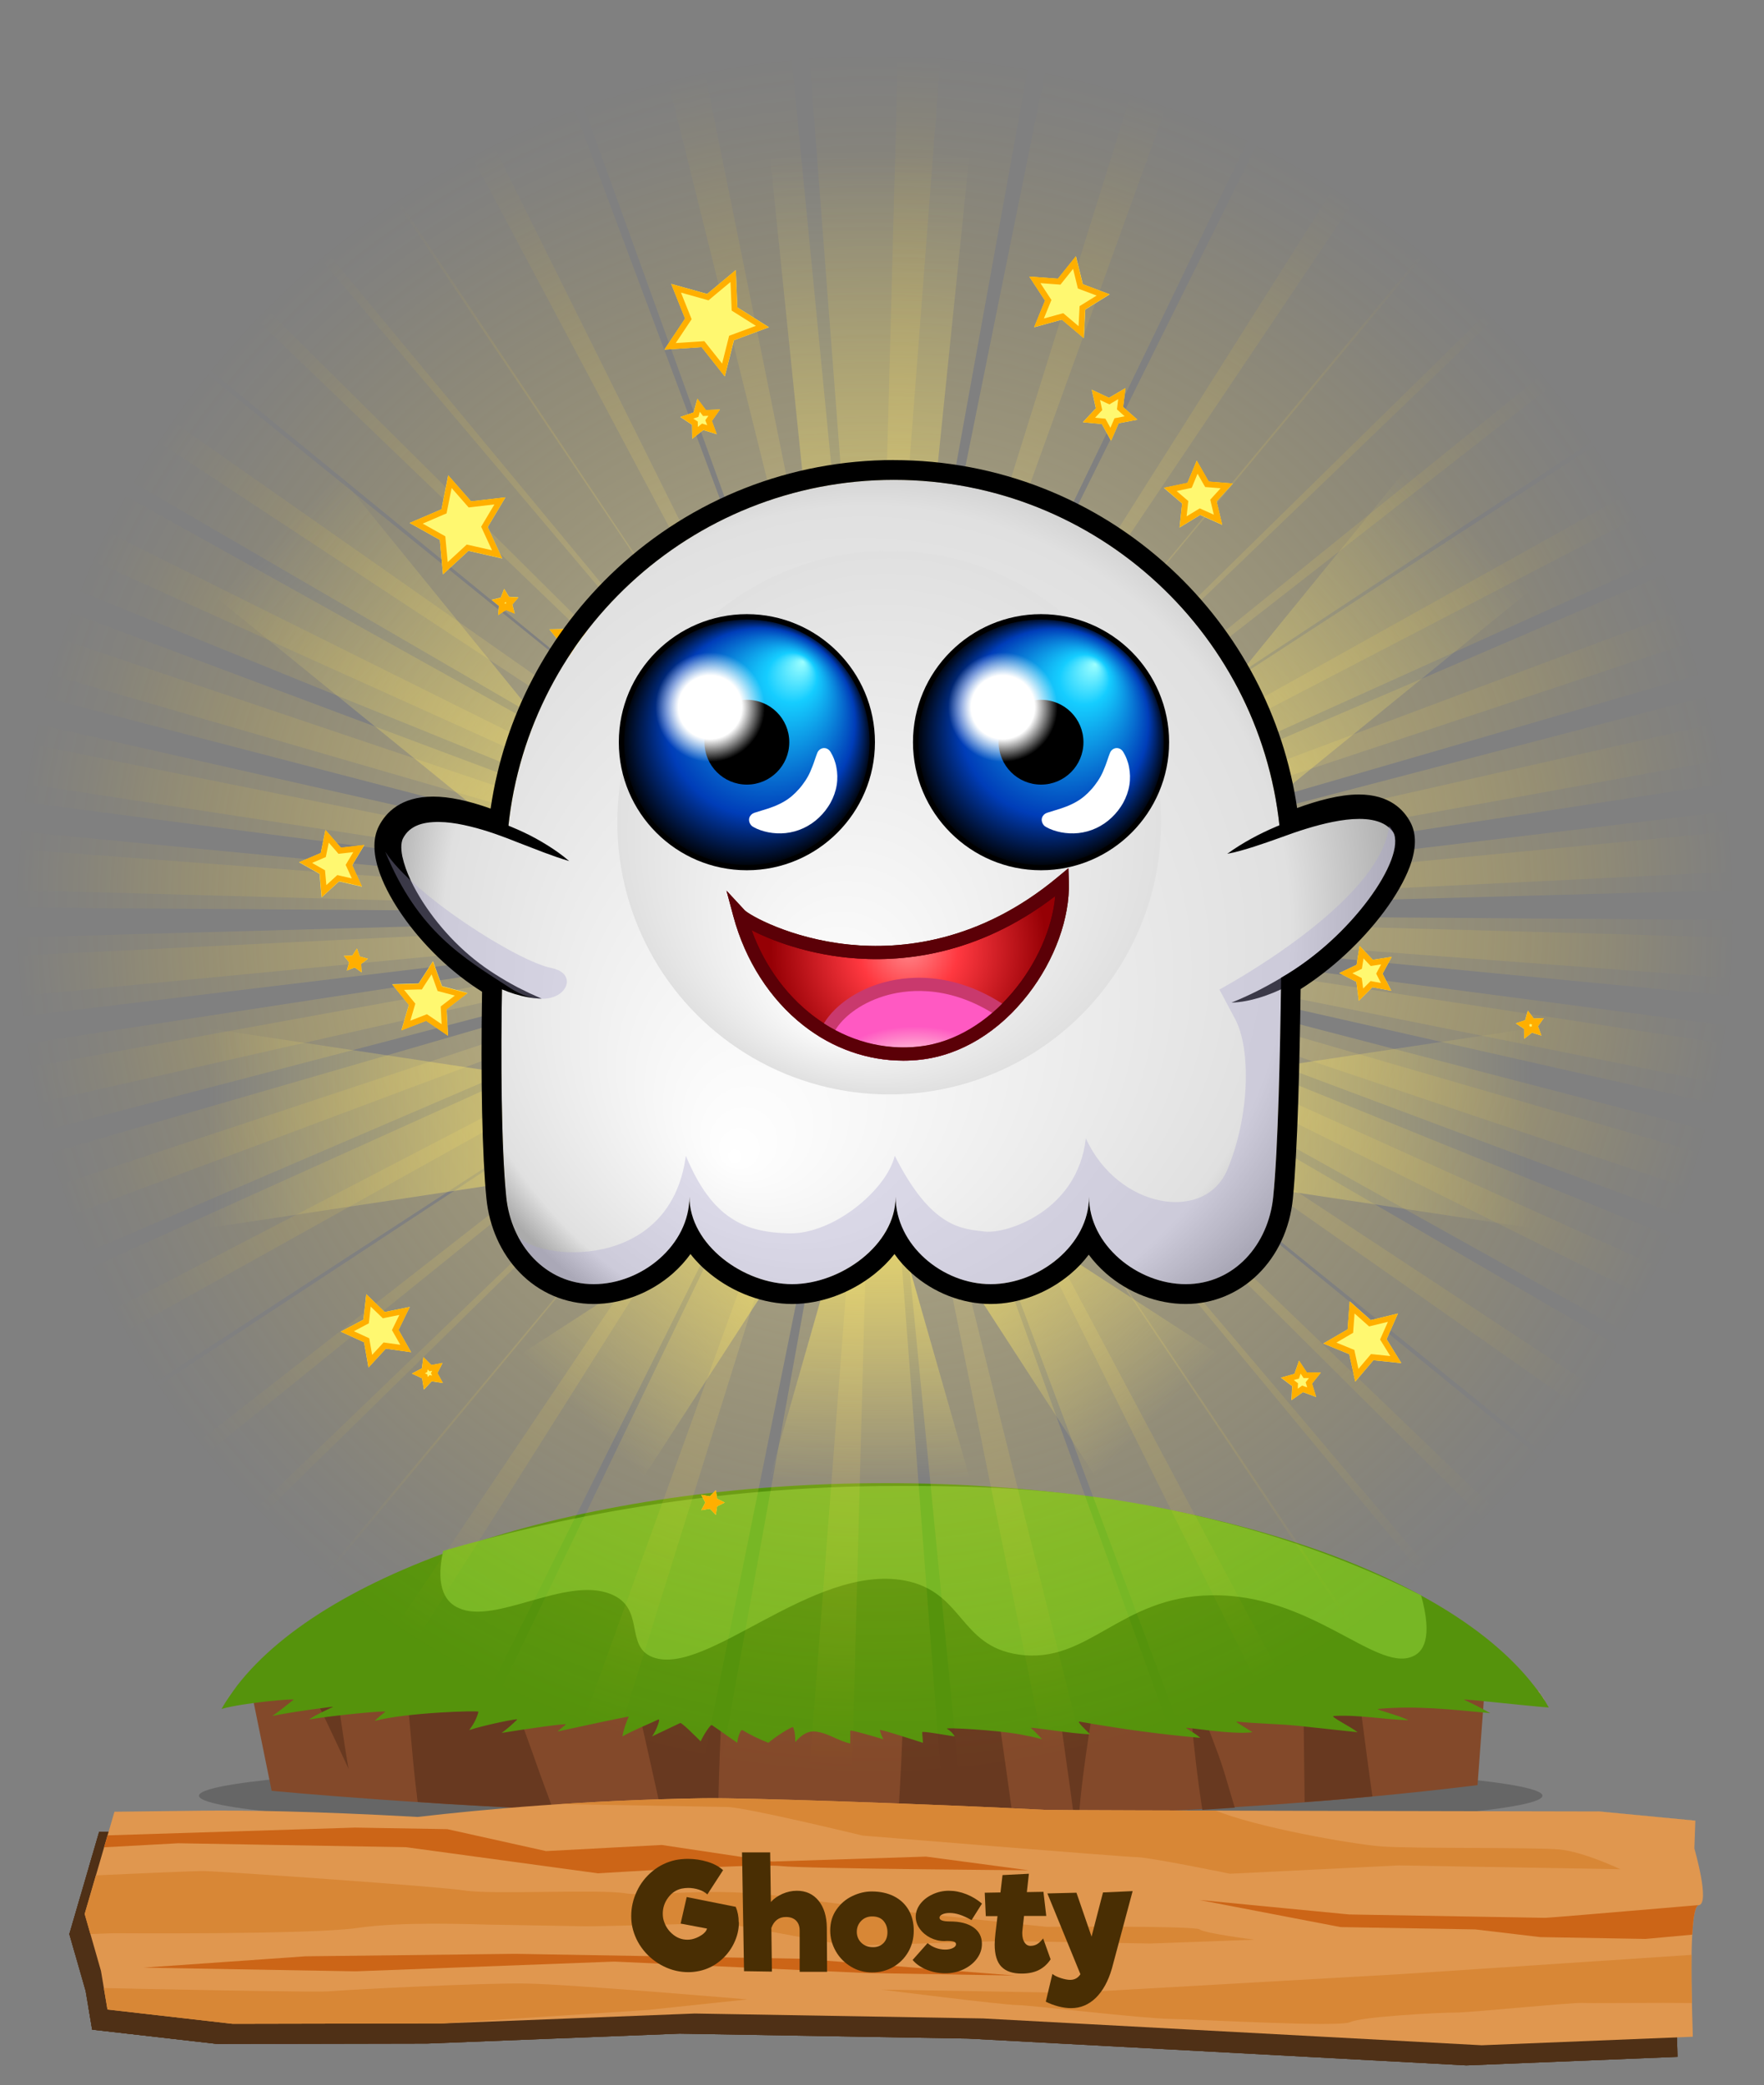 <?xml version="1.0" encoding="UTF-8"?><svg id="pet" xmlns="http://www.w3.org/2000/svg" xmlns:xlink="http://www.w3.org/1999/xlink" viewBox="0 0 250 295.5"><rect x="0" y="0" width="250" height="295.5" fill="#808080" stroke="none"/><defs><style>.cls-1{fill:#e2a059;}.cls-2{opacity:.85;}.cls-3{fill:url(#linear-gradient-2);}.cls-4{fill:url(#radial-gradient-7);}.cls-5{fill:url(#radial-gradient-10);}.cls-6{fill:#fff;}.cls-7{opacity:.5;}.cls-8{fill:url(#radial-gradient-8);}.cls-9{fill:url(#linear-gradient-6);}.cls-10{fill:url(#radial-gradient-5);}.cls-11{clip-path:url(#clippath-2);}.cls-12{fill:url(#radial-gradient-4);}.cls-13{fill:url(#radial-gradient-6);}.cls-14{clip-path:url(#clippath-1);}.cls-15{fill:#55930c;}.cls-16{fill:#c46e27;}.cls-17{fill:#d88736;}.cls-18{fill:#5b0007;}.cls-19{fill:#ffaf00;}.cls-20{fill:url(#linear-gradient-5);}.cls-21{clip-path:url(#clippath);}.cls-22{fill:url(#radial-gradient);}.cls-22,.cls-23,.cls-24,.cls-25{isolation:isolate;}.cls-22,.cls-25{opacity:.6;}.cls-26{fill:#83492a;}.cls-27{fill:#492e03;}.cls-28{fill:none;}.cls-29{fill:url(#radial-gradient-3);}.cls-30{clip-path:url(#clippath-3);}.cls-31{fill:url(#linear-gradient-7);}.cls-32{fill:#472204;}.cls-33{fill:#e7a068;}.cls-23{fill:#aaa5ce;opacity:.35;}.cls-34{fill:#e0974f;}.cls-24{opacity:.2;}.cls-35{fill:url(#linear-gradient-3);}.cls-36{fill:#77b725;}.cls-37{fill:#683920;}.cls-38{fill:url(#linear-gradient);}.cls-39{fill:#c9396d;}.cls-25{fill:url(#radial-gradient-2);}.cls-40{fill:url(#linear-gradient-4);}.cls-41{fill:#cc6517;}.cls-42{fill:url(#radial-gradient-9);}.cls-43{fill:url(#linear-gradient-8);}.cls-44{fill:#fff870;}</style><radialGradient id="radial-gradient" cx="124" cy="33.5" fx="124" fy="33.5" r="121.91" gradientTransform="translate(0 96)" gradientUnits="userSpaceOnUse"><stop offset=".38" stop-color="#ffeb8b"/><stop offset=".54" stop-color="#ffe26a" stop-opacity=".72"/><stop offset=".77" stop-color="#ffd73c" stop-opacity=".34"/><stop offset=".92" stop-color="#ffd020" stop-opacity=".09"/><stop offset="1" stop-color="#ffce15" stop-opacity="0"/></radialGradient><radialGradient id="radial-gradient-2" cx="106.24" cy="40.02" fx="106.24" fy="40.02" r="121.91" gradientTransform="translate(22.43 78.79) rotate(5.89)" gradientUnits="userSpaceOnUse"><stop offset=".38" stop-color="#ffeb8b"/><stop offset=".54" stop-color="#ffe26a" stop-opacity=".72"/><stop offset=".77" stop-color="#ffd73c" stop-opacity=".34"/><stop offset=".92" stop-color="#ffd020" stop-opacity=".09"/><stop offset="1" stop-color="#ffce15" stop-opacity="0"/></radialGradient><clipPath id="clippath"><path class="cls-32" d="M237.74,291.52c.03-.86-.82-18.52,.84-18.66,1.66-.14-.62-8.03-.62-8.03l.14-3.94-13.67-1.31-25.34,2.57c-3.94-.21-51.55-2.71-53.08-2.79-7.16-.38-18.74-.85-28.94-1.2-8.79-.3-16.54-.5-19.55-.45-17.13,.28-31.16,1.57-40.5,2.65-15.01-.83-24.45-.95-30.47-.89,0,0-12.5,.15-12.5,.15l-4.22,14.49c.77,2.69,1.54,5.38,2.31,8.07,.31,1.82,.61,3.65,.92,5.47l17.74,2.03,29.86-.06,35.64-1.4,40.88,.7,70.64,3.8,29.9-1.21Z"/></clipPath><clipPath id="clippath-1"><polygon class="cls-32" points="245.04 296.5 6.18 292.39 9.65 193.08 248.5 197.19 245.04 296.5"/></clipPath><clipPath id="clippath-2"><path class="cls-28" d="M239.91,288.67c.03-.86-.82-18.52,.84-18.66,1.66-.14-.62-8.03-.62-8.03l.14-3.94-13.67-1.31s-76.89-.14-78.42-.22c-7.16-.38-18.74-.85-28.94-1.2-8.79-.3-16.54-.5-19.55-.45-17.13,.28-31.16,1.57-40.5,2.65-15.01-.83-24.45-.95-30.47-.89,0,0-12.5,.15-12.5,.15-1.41,4.83-2.81,9.66-4.22,14.49,.77,2.69,1.54,5.38,2.31,8.07,.31,1.82,.61,3.65,.92,5.47l17.74,2.03,29.86-.06,35.64-1.4,40.88,.7,70.64,3.8,29.9-1.21Z"/></clipPath><clipPath id="clippath-3"><polygon class="cls-28" points="247.21 293.65 8.36 289.54 11.82 190.23 250.68 194.34 247.21 293.65"/></clipPath><linearGradient id="linear-gradient" x1="123.25" y1="1498.11" x2="29.22" y2="1498.11" gradientTransform="translate(0 1658) scale(1 -1)" gradientUnits="userSpaceOnUse"><stop offset="0" stop-color="#ffe966"/><stop offset=".89" stop-color="#ffe966" stop-opacity=".11"/><stop offset="1" stop-color="#ffe966" stop-opacity="0"/></linearGradient><linearGradient id="linear-gradient-2" x1="19521.72" y1="-2281.92" x2="19427.69" y2="-2281.92" gradientTransform="translate(19644.97 2441.81) rotate(-180) scale(1 -1)" xlink:href="#linear-gradient"/><linearGradient id="linear-gradient-3" x1="11426.64" y1="9161.94" x2="11376.96" y2="9161.94" gradientTransform="translate(9285.19 11586.53) rotate(-90) scale(1 -1)" xlink:href="#linear-gradient"/><linearGradient id="linear-gradient-4" x1="8218.33" y1="-9945.75" x2="8079.96" y2="-9945.75" gradientTransform="translate(10069 -8058.44) rotate(90) scale(1 -1)" xlink:href="#linear-gradient"/><linearGradient id="linear-gradient-5" x1="4187.71" y1="7671.1" x2="4129.82" y2="7671.1" gradientTransform="translate(2586.36 8545.26) rotate(-45) scale(1 -1)" xlink:href="#linear-gradient"/><linearGradient id="linear-gradient-6" x1="15457.37" y1="-8454.93" x2="15336.7" y2="-8454.93" gradientTransform="translate(17031.63 -4791.53) rotate(135) scale(1 -1)" xlink:href="#linear-gradient"/><linearGradient id="linear-gradient-7" x1="17668.74" y1="-5809.92" x2="17610.84" y2="-5809.92" gradientTransform="translate(16725.01 8545.26) rotate(-135)" xlink:href="#linear-gradient"/><linearGradient id="linear-gradient-8" x1="1976.34" y1="5026.1" x2="1857.15" y2="5026.1" gradientTransform="translate(2279.73 -4791.53) rotate(45)" xlink:href="#linear-gradient"/><radialGradient id="radial-gradient-3" cx="126.81" cy="1533" fx="103.85" fy="1493.6" r="72.27" gradientTransform="translate(0 1658) scale(1 -1)" gradientUnits="userSpaceOnUse"><stop offset="0" stop-color="#fff"/><stop offset=".83" stop-color="#e0e0e0"/><stop offset="1" stop-color="#ababab"/></radialGradient><radialGradient id="radial-gradient-4" cx="126.02" cy="1541.42" fx="117.12" fy="1512.53" r="38.53" gradientTransform="translate(0 1658) scale(1 -1)" gradientUnits="userSpaceOnUse"><stop offset="0" stop-color="#fff"/><stop offset="1" stop-color="#e0e0e0"/></radialGradient><radialGradient id="radial-gradient-5" cx="147.54" cy="1552.81" fx="155.22" fy="1563.89" r="17.77" gradientTransform="translate(0 1658) scale(1 -1)" gradientUnits="userSpaceOnUse"><stop offset="0" stop-color="#9dffff"/><stop offset=".2" stop-color="#15cdff"/><stop offset=".75" stop-color="#003db8"/><stop offset="1" stop-color="#000103"/></radialGradient><radialGradient id="radial-gradient-6" cx="105.85" fx="113.81" fy="1564.23" r="17.77" xlink:href="#radial-gradient-5"/><radialGradient id="radial-gradient-7" cx="128.77" cy="1523.58" fx="128.77" fy="1523.58" r="19.56" gradientTransform="translate(0 1658) scale(1 -1)" gradientUnits="userSpaceOnUse"><stop offset=".01" stop-color="#ff8589"/><stop offset=".36" stop-color="#ff3840"/><stop offset="1" stop-color="#960005"/></radialGradient><radialGradient id="radial-gradient-8" cx="129.66" cy="3182.13" fx="129.66" fy="3182.13" r="11.75" gradientTransform="translate(0 1774.34) scale(1 -.51)" gradientUnits="userSpaceOnUse"><stop offset="0" stop-color="#ffdee8"/><stop offset=".08" stop-color="#ffd4e1"/><stop offset=".23" stop-color="#ffc4d7"/><stop offset=".36" stop-color="#ffbfd4"/><stop offset="1" stop-color="#ff59c2"/></radialGradient><radialGradient id="radial-gradient-9" cx="100.64" cy="1557.78" fx="100.64" fy="1557.78" r="7.76" gradientTransform="translate(0 1658) scale(1 -1)" gradientUnits="userSpaceOnUse"><stop offset=".58" stop-color="#fff"/><stop offset="1" stop-color="#fff" stop-opacity="0"/></radialGradient><radialGradient id="radial-gradient-10" cx="142.13" fx="142.13" r="7.76" xlink:href="#radial-gradient-9"/></defs><g><ellipse class="cls-24" cx="123.4" cy="254.5" rx="95.2" ry="5.1"/><g><path class="cls-26" d="M35.1,237.1l3.4,16.7s91.3,9,170.9-.8l1.5-20.2-175.8,4.3h0Z"/><path class="cls-37" d="M47.3,236.8l-4.5,.1c2.3,4.6,4.5,9.2,6.6,13.8-.8-4.6-1.4-9.2-2.1-13.9h0Z"/><path class="cls-37" d="M75.5,248.5c-1.5-4.1-2.9-8.2-4.4-12.2l-13.8,.3c.7,5.7,1,11.5,1.7,17.2,.1,.5,.1,1.1,.2,1.6,5.5,.4,12,.7,19.2,1.1-1-2.7-2-5.4-2.9-8h0Z"/><path class="cls-37" d="M102.4,235.5l-13.5,.3c1.8,7.1,3.3,14.2,4.9,21.3,2.6,.1,5.2,.1,8,.2,0-7.3,.6-14.5,.6-21.8h0Z"/><path class="cls-37" d="M140.4,234.5l-12.3,.3c0,2.4,0,4.8-.1,7.2-.1,5.2-.4,10.4-.7,15.5,5.3,0,10.7-.1,16.2-.2-1-7.5-2.2-15.1-3.1-22.8h0Z"/><path class="cls-37" d="M156.1,234.4l-7,.2c.9,7.6,2.1,15.2,3.1,22.9h.7c.6-7.8,2.1-15.5,3.2-23.1h0Z"/><path class="cls-37" d="M172.3,247.7c-1.3-3.6-2.9-7.1-4.1-10.7,.2,2,.4,4.1,.6,6.1,.4,4.5,.9,8.9,1.6,13.4,1.5-.1,3.1-.2,4.6-.3-.9-2.9-1.6-5.7-2.7-8.5h0Z"/><path class="cls-37" d="M184.9,255.4c3.2-.2,6.4-.5,9.6-.8-1-7.1-1.9-14.2-2.7-21.3l-7.1,.2c0,7.3,.1,14.6,.2,21.9Z"/></g><path class="cls-15" d="M195.3,242.2c5.4-.5,10.6,.1,15.9,.6-1.2-.7-2.4-1.3-3.7-1.9-.4-.2,8.1,.8,12,1.1-.6-1.1-1.3-2.1-2.1-3.1-12.9-16.7-49.2-28.7-91.9-28.7s-79,12-91.9,28.7c-.8,1.1-1.6,2.2-2.2,3.3,3.2-.9,10.5-1.5,10.2-1.3-1,.8-2,1.6-3,2.3,2.8-.6,9-1.4,8.6-1.3-1.2,.6-2.4,1.1-3.4,1.8,3.5-.6,11-1.3,10.8-1.1-.5,.4-1,.8-1.5,1.3,4.5-1.2,14.8-1.5,14.7-1.3-.2,.9-.7,1.8-1.3,2.6,2.1-.7,7-1.7,6.8-1.5-.7,.7-1.4,1.3-2.2,1.9,3-.5,9.3-1.4,9.1-1.2-.4,.3-.8,.7-1.2,1,3.2-.7,10.2-2.2,10.1-2.1-.4,.9-.7,1.8-.9,2.8,1.6-.9,3.4-1.6,5.1-2.4,.4-.2-.4,1.8-.9,2.4,1.3-.6,2.7-1.3,4-1.9,.2-.1,2.1,1.8,2.9,2.6,.3-.7,1.4-2.5,1.6-2.3,1.2,.8,2.4,1.7,3.6,2.5,0-.5,.4-1.9,.7-1.8,1.2,.7,2.4,1.3,3.7,1.8,.9-.8,3.4-2.4,3.5-2.2,.3,.7,.3,1.4,.3,2.1,.7-.8,1.6-1.6,2.8-1.5,1.9,.2,3.2,1.3,5,1.7v-1.8c0-.2,3.3,.8,4.7,1.2-.2-.4-.4-.8-.5-1.3-.1-.2,4.2,1.2,6.1,1.8,0-.5-.1-1-.1-1.5,0-.2,3.2,.4,4.6,.6-.2-.4-.6-.8-1.1-1.1-.2-.2,7.1,.2,10.3,.8,1.1,.2,2.1,.4,3.2,.7-.5-.5-1-1.1-1.6-1.6-.2-.2,5.6,.8,8.4,.9-.5-.5-2-1.9-1.5-1.8,5.6,1,11.4,1.8,17.1,2.3-.5-.5-1.3-.9-2-1.4-.3-.2,6.5,1,9.4,.6-.7-.5-2.7-1.6-2.2-1.5,2.9,.3,5.8,.3,8.7,.6,2.8,.3,5.6,.6,8.4,.9-1-.8-3.9-2.2-3.4-2.3,3.6-.2,7,.5,10.6,.6-1.3-.7-4.7-1.5-4.3-1.6h0Z"/><g><path class="cls-33" d="M218.6,240.4c.1,.2,.3,.5,.4,.7-.1-.2-.3-.4-.4-.7Z"/><path class="cls-33" d="M32.1,240.9c.2-.3,.5-.7,.7-1-.3,.4-.5,.7-.7,1Z"/><path class="cls-33" d="M32.8,239.9c.2-.4,.5-.7,.8-1-.3,.3-.6,.6-.8,1Z"/><path class="cls-33" d="M218,239.6c.1,.2,.2,.3,.4,.5-.1-.1-.2-.3-.4-.5Z"/><path class="cls-33" d="M218.4,240.2c.1,.1,.1,.2,.2,.3-.1-.1-.1-.3-.2-.3Z"/><path class="cls-33" d="M217.4,238.8c.2,.3,.4,.6,.6,.8-.2-.2-.4-.5-.6-.8Z"/><path class="cls-33" d="M219,241.1s.1,.1,0,0c.1,.1,0,0,0,0Z"/></g><path class="cls-36" d="M128.2,224c8.4,1.6,7.7,9.3,16.2,10.5,9.8,1.4,14.3-8.2,27.2-8.4,14.1-.3,23.3,10.8,28.5,8.7,1.6-.6,3-2.6,1.3-8.7-7-3.5-18-8.2-32.7-11.5-17.6-4-32-4-41.5-4-26.7,0-48.9,4.7-64.4,9.2-1.2,5.5,.6,7.4,2.2,8.1,5.2,2.4,15.1-4.5,21.5-2,5.1,2,1.9,7.5,6.1,9,7.6,2.7,22.6-13.3,35.6-10.9h0Z"/></g><g id="rays" class="cls-7"><path class="cls-22" d="M-74.9,290.2L124,129.5-120,290.2h45.1Zm65.8,0L124,129.5-43.2,290.2H-9.1Zm53.3,0L124,129.5,16,290.2h28.2Zm47.3,0l32.5-160.7-58,160.7h25.5Zm-228.7-101.6L124,129.5l-261.2,40v19.1h0Zm273.5,101.6l-12.3-160.7-12.3,160.7h24.6Zm-273.5-15.1L124,129.5-137.2,247.4v27.7h0Zm0-120.5l261.2-25.1-261.2,7.2v17.9h0Zm0,72.8L124,129.5-137.2,205.3v22.1h0Zm522.4,19.9L124,129.5l261.2,145.6v-27.8h0Zm0-42L124,129.5l261.2,97.9v-22.1h0Zm0-68.6l-261.2-7.2,261.2,25.1v-17.9h0Zm-17.2,153.5L124,129.5l198.9,160.7h45.1Zm-136,0L124,129.5l79.8,160.7h28.2Zm-50,0l-58-160.7,32.5,160.7h25.5Zm109.2,0L124,129.5l133.1,160.7h34.1Zm94-120.7L124,129.5l261.2,59.1v-19.1h0ZM156.5-31.2l-32.5,160.7L182-31.2h-25.5Zm100.6,0L124,129.5,291.2-31.2h-34.1Zm-53.3,0L124,129.5,232-31.2h-28.2Zm181.4,15.1L124,129.5,385.2,11.6V-16.1h0Zm-62.3-15.1L124,129.5,368-31.2h-45.1Zm62.3,135.6l-261.2,25.1,261.2-7.2v-17.9Zm0-72.8L124,129.5,385.2,53.7V31.6h0Zm0,38.8L124,129.5l261.2-40v-19.1h0ZM-137.2,122.3l261.2,7.2-261.2-25.1v17.9Zm0-68.6L124,129.5-137.2,31.7v22h0ZM-120-31.2L124,129.5-74.9-31.2h-45.1Zm-17.2,42.8L124,129.5-137.2-16.1V11.6h0Zm0,77.9L124,129.5-137.2,70.4v19.1h0ZM-43.2-31.2L124,129.5-9.1-31.2H-43.2Zm109.2,0l58,160.7L91.5-31.2h-25.5Zm45.7,0l12.3,160.7,12.3-160.7h-24.6Zm-95.7,0L124,129.5,44.2-31.2H16Z"/><path class="cls-25" d="M-90.3,269L124,129.5-135.2,264.3l44.9,4.7h0Zm65.4,6.7L124,129.5-58.8,272.2l33.9,3.5h0Zm53.1,5.5L124,129.5,0,278.3l28.2,2.9h0Zm46.9,4.9l48.9-156.6L49.8,283.4l25.3,2.7h0Zm-217-124.6L124,129.5l-263.9,12.9-2,19.1h0ZM119.7,290.7l4.3-161.1-28.7,158.5,24.4,2.6h0Zm-270.5-43.1L124,129.5-147.9,219.9l-2.9,27.7h0Zm12.4-120l262.4,1.9-260.6-19.6-1.8,17.7h0Zm-7.5,72.4L124,129.5l-267.6,48.6-2.3,21.9h0Zm517.6,73.5L124,129.5l244.9,171.7,2.8-27.7h0Zm4.3-41.8L124,129.5l249.8,124.2,2.2-22h0Zm7.1-68.2L124,129.5l257.2,51.7,1.9-17.7h0Zm-32.9,150.9L124,129.5l181.3,180.3,44.9,4.6h0Zm-135.2-13.9L124,129.5l62.9,168.1,28.1,2.9h0Zm-49.8-5.2l-41.2-165.8,15.9,163.2,25.3,2.6h0Zm108.6,11.3L124,129.5l115.9,173.6,33.9,3.5h0Zm105.9-110.5L124,129.5l253.8,85.6,1.9-19h0ZM172.9-27l-48.9,156.5L198.2-24.4s-25.3-2.7-25.3-2.6Zm100,10.3L124,129.5,306.8-13.2l-33.9-3.5Zm-53-5.5L124,129.5,248-19.3l-28.1-2.9ZM398.8,11.4L124,129.5,395.9,39.1l2.9-27.7h0Zm-60.4-21.4L124,129.5,383.2-5.3l-44.8-4.7h0Zm48,141.4l-262.4-1.9,260.6,19.6,1.8-17.7Zm7.5-72.4L124,129.5l267.6-48.6,2.3-21.9h0Zm-4,38.6l-265.9,31.9,263.9-12.9,2-19h0Zm-525-2.1L124,129.5-133.2,77.8l-1.9,17.7h0Zm7.1-68.2L124,129.5-125.8,5.3l-2.2,22h0Zm25.8-82.7L124,129.5-57.4-50.8l-44.8-4.6h0ZM-123.7-14.5L124,129.5-120.9-42.2l-2.8,27.7h0Zm-8,77.4L124,129.5-129.8,43.9l-1.9,19ZM-25.8-47.5L124,129.5,8.1-44.1l-33.9-3.4h0Zm108.6,11.2l41.2,165.8-15.9-163.2-25.3-2.6h0Zm45.5,4.7l-4.3,161.1L152.7-29.1l-24.4-2.5h0Zm-95.3-9.9L124,129.5,61.2-38.6l-28.2-2.9Z"/></g><g id="Layer_84"><g class="cls-2"><path class="cls-32" d="M237.74,291.52c.03-.86-.82-18.52,.84-18.66,1.66-.14-.62-8.03-.62-8.03l.14-3.94-13.67-1.31-25.34,2.57c-3.94-.21-51.55-2.71-53.08-2.79-7.16-.38-18.74-.85-28.94-1.2-8.79-.3-16.54-.5-19.55-.45-17.13,.28-31.16,1.57-40.5,2.65-15.01-.83-24.45-.95-30.47-.89,0,0-12.5,.15-12.5,.15l-4.22,14.49c.77,2.69,1.54,5.38,2.31,8.07,.31,1.82,.61,3.65,.92,5.47l17.74,2.03,29.86-.06,35.64-1.4,40.88,.7,70.64,3.8,29.9-1.21Z"/><g class="cls-21"><g><polygon class="cls-32" points="245.04 296.5 6.18 292.39 9.65 193.08 248.5 197.19 245.04 296.5"/><g class="cls-14"><g><polygon class="cls-32" points="245.04 296.5 6.18 292.39 9.65 193.08 248.5 197.19 245.04 296.5"/><path class="cls-32" d="M-.57,203.8c4.92,.08,24.69-1.97,36.72,.63s20.32,3.8,37.02,2.76c16.7-1.04,26.62-3,33.8-2.61,7.18,.39,20.81,.58,33.31,.55,12.5-.03,16.95,2.66,25.36,.44,8.41-2.22,14.11-2.66,23.18-2.24,9.08,.42,23.1,0,27.26,.41,4.15,.4,17.81-.16,22.01-1.15,4.2-.99,14.02-.82,20.47-.71,6.45,.11-3.12,2.87-3.12,2.87,0,0-14.8,.86-15.95,1.34s-8.39,1.69-9.91,1.67-19.34,.73-22.37,.68-3.69-2.72-23.87,.12c-20.17,2.84-19.44,3.65-33.06,3.15-13.62-.5-15.79-3.46-26.76-3.65s-14.39,.02-24.26,.65c-9.87,.63-14.1,2.41-29.66,3.21-15.56,.8-23.43-1.47-30.66-.53-7.23,.94-19.28-1.05-24.62-.12-5.34,.93-16.66-.24-16.66-.24l1.77-7.23Z"/><path class="cls-32" d="M3.47,217.95c14.82-1.07,16.8-3.43,30.42-3.2,13.63,.23,22.69,.92,29.15,.5,6.45-.42,13.3-1.1,23.14-.93s20.79,1.15,14.3,2.77c-6.5,1.62-40.31,4.49-46.01,5.19-5.71,.7-53.87,2.53-53.87,2.53l-9.84-.17,12.72-6.69Z"/><path class="cls-32" d="M99.17,221.72c-18.61,1.54-26.23,2.74-32.72,4.22-6.49,1.48,16.15,4,16.15,4,0,0,19.02-2.33,23.94-2.25s16.68-.51,19.72-.72c3.04-.21,11.08-2.73,19.41-2.59,8.33,.14,19.74-1.25,24.29-1.44,4.55-.19,8.05-2.78,21.69-2.82,13.64-.03,25.79-.89,32.6-.77s13.99,.77,23.47,.4c9.48-.37,12.6-3.79,12.6-3.79l-20.45,1-19.68-.34s-11.73-.2-13.63-.23l-18.55-.32s-12.96,2.43-17.15,3.16c-4.19,.73-11.76,.59-18.2,.48-6.44-.11-11.69-1.53-18.54-.58-6.85,.95-13.3,1.37-14.08,1.75s-20.86,.84-20.86,.84Z"/><path class="cls-32" d="M-3,229.79c6.02,1.17,23,3.05,35.87,3.27s13.83-5.61,23.94-2.25c10.11,3.36,12.29,6.06,21.37,6.21,9.08,.16,13.66-.83,20.88-1.24,7.21-.41,18.21-.9,26.18-1.35,7.97-.45,18.06,3.44,22.21,3.78,4.15,.34,17.04,.03,22.71,.39s14.16-4.09,19.42-3.03c5.27,1.06,21.51,2.4,23.4,2.43s7.91,1.35,15.09,1.66c7.19,.31,31.47-.86,34.87-.81s-.38,10.89-.38,10.89l-32.08-3.21s-20.45-.09-24.98-.43c-4.53-.34-13.18-2.09-16.2-2.4-3.02-.32-7.54-.93-15.11-1.06s-18.18-.05-20.83-.09-11.22-4.07-18.07-3.18c-6.85,.89-24.55-.21-33.7,.69-9.15,.91-20.11,.19-28.84,.83-8.73,.65-23.34-3.21-26.77-3.06-3.43,.15-18.33,3.88-25.95,5.08-7.62,1.2-35.96-.62-35.96-.62l12.94-12.53Z"/><path class="cls-32" d="M-3.78,252.1s30.84-4.52,33.49-4.47,20.89-1.77,28.39,.49c7.5,2.25,22.6,3.69,29.45,2.56s26.26-3.73,34.58-3.32c8.32,.41,13.85,4.75,23.69,5.05s35.88,2.88,35.88,2.88l-15.57,1.06-21.2-.36-9.84-.17,6.71,3.04s9.46,.16,13.25,.23c3.79,.07,8.79-2.24,14.76,.25s19.53,4.85,23.68,5.19c4.15,.34,21.96,.11,25.36,.44,3.4,.32,8.61,2.8,8.61,2.8l-31.42-.54-23.9,1.18s-11.28-2.32-13.17-2.35-38.91-3.06-38.91-3.06c0,0-16.47-4-19.15-4.05s-20.47-.35-30.69-.53c-10.22-.18-23.09-.4-23.09-.4,0,0-16.18-2.95-17.73-2.17-1.54,.78-16.43,4.24-22.14,4.94-5.71,.7-15.17,.54-15.17,.54l4.11-9.23Z"/><path class="cls-32" d="M237.73,191.16l-74.04,4.57s-15.19,1.86-19,2.33c-3.8,.47-49.73,3.13-52.01,3.36-2.28,.23,32.93,.57,32.93,.57l28.81-.57,15.61-2.39,34.07,.59,16.99,1.62,22.17-5.73,5.4-2.83-10.93-1.52Z"/><path class="cls-32" d="M2.61,188.44s46.03,5.16,47.52,5.92c1.49,.76,27.79,6.91,27.79,6.91l-27.89-4.05-23.83-.94-20.44-.35-16.6-1.95,13.45-5.54Z"/><path class="cls-32" d="M-8.17,269.56s32.25-1.57,34.9-1.53,33.23,2.17,37.01,2.76c3.78,.6,18.96-.21,22.72,.39,3.77,.6,11.78-1.08,23.09,.55,11.31,1.64,36.59,4.2,36.59,4.2,0,0,21.11-.17,21.71,.37s7.77,1.46,7.77,1.46l-14.81,.54-20.8-.36-21.99,.68-17.66-3.23s-17.47,.5-19.74,.46l-13.63-.23c-2.27-.04-12.1-.47-18.58,.48-6.47,.95-34.49,.74-34.49,.74l-25.03,.9,2.94-8.19Z"/><path class="cls-32" d="M-7.17,284.19c1.51,.03,48.85,1.11,51.5,.89,2.64-.22,21.62-1.22,28.05-1.11,6.44,.11,31.36,2.25,31.36,2.25l-14.17,1.5-38.62,2.52-30.38,2.4-19.85,4.18-14.93-6.1,7.05-6.52Z"/><path class="cls-32" d="M196.28,282.64l-46.68,2.65-26.88-.46s16.97,2.15,19.24,2.19,17.36,1.89,21.9,1.97,23.82,1.21,25.36,.44c1.54-.77,12.93-1.37,14.82-1.34s16.72-1.48,18.23-1.37c1.51,.11,20.84-.26,23.09,.4,2.25,.66,12.41,1.63,12.41,1.63l-1.88-10.66-18.23,1.81-41.38,2.74Z"/><path class="cls-32" d="M250.61,256.21c-1.14-.02-35.19-.87-36.34-.62-1.14,.25-25.86,3-25.86,3l31.04,.53,23.78,2.28,10.11,3.36-2.73-8.55Z"/><polygon class="cls-32" points="254.67 226.78 227.33 228.7 198.94 228.22 162.45 231.31 189.35 231.77 208.45 232.1 230.53 234.61 244.5 235.91 250.23 234.41 254.67 226.78"/><path class="cls-32" d="M255.2,211.38l-46-.79s-27.89,1.91-29.03,1.89-22.79,1.71-22.79,1.71l14.38,.25,15.52,.27,21.83-1.87,10.04,.17,35.96,.62,.08-2.25Z"/><path class="cls-32" d="M24.94,199.49s11.87-.23,15.13,.26,16.9,2.16,19.56,2.2,15.69,1.7,21.82,1.81c6.13,.11-8.41,.57-8.41,.57l-16.33-1-19.17-1.72-22.69-.39,10.08-1.74Z"/><path class="cls-32" d="M137.2,230.06c-4.28-.41-20.92,1.6-23.38,1.7-2.46,.1-24.79,1.3-26.02,1.27s18.6,.32,18.6,.32l11.65,.2,19.89-1.59,13.72-.42,5.23-3.35-19.7,1.86Z"/><path class="cls-32" d="M-.55,229.55c.89-.36,3.72-2.71,12.1-2.57s16.84-.34,16.84-.34l-6.35,1.59-13.53,1.47-9.06-.16Z"/><path class="cls-32" d="M12.7,262.98l-2.72,1.82,13.11-.71,32.3,.56,27.19,3.7s22.43-1.41,25.89-1.03c3.46,.38,35.16,.6,35.16,.6l-14.58-1.94-21.78,.7-15.67-2.35-16.39,.87-14-3.11-13.08-.22-35.42,1.11Z"/><polygon class="cls-32" points="41.14 280.11 18.18 281.72 48.23 282.24 84.89 280.86 120.51 282.48 141.68 282.84 111.49 280.46 70.81 279.76 41.14 280.11"/><polygon class="cls-32" points="75.78 295.77 101.7 291.51 122.52 290.69 154.71 290.67 138.9 292.15 116.53 294.29 96.34 298.46 85.43 299.24 75.78 295.77"/><path class="cls-32" d="M250.05,271.87s-32.62,2.8-33.23,2.79-27.8-.48-27.8-.48l-21.2-2.05,19.98,3.84,19.1,.33,9.21,1.09,14.92,.26,14.71-1.35,4.31-4.44Z"/><path class="cls-32" d="M220.13,250.33l-31.37-1.83-18.42-1.61-21.05-.36c-1.64-.03-20.49,1.05-18.24,.96,2.25-.09,25.16,.45,25.16,.45l14.66,1.54,22.84,1.97,26.42-1.12Z"/><path class="cls-32" d="M88.42,244.12l-20.24-.35-20.71-.36,17.16,1.66s16.98,.72,23.79-.96Z"/><polygon class="cls-32" points="125.91 193.62 104.77 197.56 115.29 197.16 139.26 193.85 125.91 193.62"/><polygon class="cls-32" points="129.78 213.72 113.93 216.37 125.13 215.84 151.57 216.3 129.78 213.72"/><path class="cls-32" d="M222.2,223.82s-21.41,.49-22.02,.48-15.59,1.27-15.59,1.27l24.08,.41,31.4-1.86-17.87-.31Z"/></g></g></g></g></g><g class="cls-11"><g class="cls-30"><g><polygon class="cls-34" points="247.21 293.65 8.36 289.54 11.82 190.23 250.68 194.34 247.21 293.65"/><path class="cls-1" d="M1.6,200.95c4.92,.08,24.69-1.97,36.72,.63s20.32,3.8,37.02,2.76c16.7-1.04,26.62-3,33.8-2.61,7.18,.39,20.81,.58,33.31,.55,12.5-.03,16.95,2.66,25.36,.44,8.41-2.22,14.11-2.66,23.18-2.24,9.08,.42,23.1,0,27.26,.41,4.15,.4,17.81-.16,22.01-1.15,4.2-.99,14.02-.82,20.47-.71,6.45,.11-3.12,2.87-3.12,2.87,0,0-14.8,.86-15.95,1.34s-8.39,1.69-9.91,1.67-19.34,.73-22.37,.68-3.69-2.72-23.87,.12c-20.17,2.84-19.44,3.65-33.06,3.15-13.62-.5-15.79-3.46-26.76-3.65-10.98-.19-14.39,.02-24.26,.65-9.87,.63-14.1,2.41-29.66,3.21-15.56,.8-23.43-1.47-30.66-.53-7.23,.94-19.28-1.05-24.62-.12-5.34,.93-16.66-.24-16.66-.24l1.77-7.23Z"/><path class="cls-1" d="M5.64,215.1c14.82-1.07,16.8-3.43,30.42-3.2,13.63,.23,22.69,.92,29.15,.5,6.45-.42,13.3-1.1,23.14-.93,9.84,.17,20.79,1.15,14.3,2.77-6.5,1.62-40.31,4.49-46.01,5.19s-53.87,2.53-53.87,2.53l-9.84-.17,12.72-6.69Z"/><path class="cls-1" d="M101.35,218.87c-18.61,1.54-26.23,2.74-32.72,4.22-6.49,1.48,16.15,4,16.15,4,0,0,19.02-2.33,23.94-2.25,4.92,.08,16.68-.51,19.72-.72,3.04-.21,11.08-2.73,19.41-2.59,8.33,.14,19.74-1.25,24.29-1.44,4.55-.19,8.05-2.78,21.69-2.82,13.64-.03,25.79-.89,32.6-.77s13.99,.77,23.47,.4c9.48-.37,12.6-3.79,12.6-3.79l-20.45,1-19.68-.34-13.63-.23c-1.89-.03-18.55-.32-18.55-.32,0,0-12.96,2.43-17.15,3.16-4.19,.73-11.76,.59-18.2,.48-6.44-.11-11.69-1.53-18.54-.58-6.85,.95-13.3,1.37-14.08,1.75s-20.86,.84-20.86,.84Z"/><path class="cls-1" d="M-.82,226.94c6.02,1.17,23,3.05,35.87,3.27,12.87,.22,13.83-5.61,23.94-2.25,10.11,3.36,12.29,6.06,21.37,6.21,9.08,.16,13.66-.83,20.88-1.24,7.21-.41,18.21-.9,26.18-1.35,7.97-.45,18.06,3.44,22.21,3.78,4.15,.34,17.04,.03,22.71,.39s14.16-4.09,19.42-3.03c5.27,1.06,21.51,2.4,23.4,2.43s7.91,1.35,15.09,1.66c7.19,.31,31.47-.86,34.87-.81s-.38,10.89-.38,10.89l-32.08-3.21s-20.45-.09-24.98-.43c-4.53-.34-13.18-2.09-16.2-2.4-3.02-.32-7.54-.93-15.11-1.06-7.57-.13-18.18-.05-20.83-.09s-11.22-4.07-18.07-3.18c-6.85,.89-24.55-.21-33.7,.69-9.15,.91-20.11,.19-28.84,.83-8.73,.65-23.34-3.21-26.77-3.06-3.43,.15-18.33,3.88-25.95,5.08-7.62,1.2-35.96-.62-35.96-.62L-.82,226.94Z"/><path class="cls-17" d="M-1.6,249.25s30.84-4.52,33.49-4.47,20.89-1.77,28.39,.49c7.5,2.25,22.6,3.69,29.45,2.56s26.26-3.73,34.58-3.32c8.32,.41,13.85,4.75,23.69,5.05,9.84,.3,35.88,2.88,35.88,2.88l-15.57,1.06-21.2-.36-9.84-.17,6.71,3.04,13.25,.23c3.79,.07,8.79-2.24,14.76,.25s19.53,4.85,23.68,5.19c4.15,.34,21.96,.11,25.36,.44,3.4,.32,8.61,2.8,8.61,2.8l-31.42-.54-23.9,1.18s-11.28-2.32-13.17-2.35-38.91-3.06-38.91-3.06c0,0-16.47-4-19.15-4.05s-20.47-.35-30.69-.53c-10.22-.18-23.09-.4-23.09-.4,0,0-16.18-2.95-17.73-2.17-1.54,.78-16.43,4.24-22.14,4.94-5.71,.7-15.17,.54-15.17,.54l4.11-9.23Z"/><path class="cls-1" d="M239.91,188.31l-74.04,4.57s-15.19,1.86-19,2.33c-3.8,.47-49.73,3.13-52.01,3.36-2.28,.23,32.93,.57,32.93,.57l28.81-.57,15.61-2.39,34.07,.59,16.99,1.62,22.17-5.73,5.4-2.83-10.93-1.52Z"/><path class="cls-1" d="M4.79,185.59s46.03,5.16,47.52,5.92c1.49,.76,27.79,6.91,27.79,6.91l-27.89-4.05-23.83-.94-20.44-.35-16.6-1.95,13.45-5.54Z"/><path class="cls-17" d="M-6,266.71s32.25-1.57,34.9-1.53,33.23,2.17,37.01,2.76c3.78,.6,18.96-.21,22.72,.39,3.77,.6,11.78-1.08,23.09,.55,11.31,1.64,36.59,4.2,36.59,4.2,0,0,21.11-.17,21.71,.37s7.77,1.46,7.77,1.46l-14.81,.54-20.8-.36-21.99,.68-17.66-3.23s-17.47,.5-19.74,.46l-13.63-.23c-2.27-.04-12.1-.47-18.58,.48-6.47,.95-34.49,.74-34.49,.74l-25.03,.9,2.94-8.19Z"/><path class="cls-17" d="M-4.99,281.34c1.51,.03,48.85,1.11,51.5,.89,2.64-.22,21.62-1.22,28.05-1.11s31.36,2.25,31.36,2.25l-14.17,1.5-38.62,2.52-30.38,2.4-19.85,4.18-14.93-6.1,7.05-6.52Z"/><path class="cls-17" d="M198.46,279.79l-46.68,2.65-26.88-.46s16.97,2.15,19.24,2.19,17.36,1.89,21.9,1.97,23.82,1.21,25.36,.44c1.54-.77,12.93-1.37,14.82-1.34s16.72-1.48,18.23-1.37c1.51,.11,20.84-.26,23.09,.4,2.25,.66,12.41,1.63,12.41,1.63l-1.88-10.66-18.23,1.81-41.38,2.74Z"/><path class="cls-1" d="M252.78,253.36c-1.14-.02-35.19-.87-36.34-.62-1.14,.25-25.86,3-25.86,3l31.04,.53,23.78,2.28,10.11,3.36-2.73-8.55Z"/><polygon class="cls-1" points="256.84 223.93 229.5 225.85 201.11 225.37 164.62 228.46 191.52 228.92 210.63 229.25 232.71 231.76 246.68 233.06 252.41 231.56 256.84 223.93"/><path class="cls-16" d="M257.38,208.53l-46-.79s-27.89,1.91-29.03,1.89-22.79,1.71-22.79,1.71l14.38,.25,15.52,.27,21.83-1.87,10.04,.17,35.96,.62,.08-2.25Z"/><path class="cls-16" d="M27.11,196.64s11.87-.23,15.13,.26,16.9,2.16,19.56,2.2,15.69,1.7,21.82,1.81c6.13,.11-8.41,.57-8.41,.57l-16.33-1-19.17-1.72-22.69-.39,10.08-1.74Z"/><path class="cls-16" d="M139.37,227.21c-4.28-.41-20.92,1.6-23.38,1.7-2.46,.1-24.79,1.3-26.02,1.27s18.6,.32,18.6,.32l11.65,.2,19.89-1.59,13.72-.42,5.23-3.35-19.7,1.86Z"/><path class="cls-16" d="M1.62,226.7c.89-.36,3.72-2.71,12.1-2.57,8.38,.14,16.84-.34,16.84-.34l-6.35,1.59-13.53,1.47-9.06-.16Z"/><path class="cls-41" d="M14.88,260.13l-2.72,1.82,13.11-.71,32.3,.56,27.19,3.7s22.43-1.41,25.89-1.03c3.46,.38,35.16,.6,35.16,.6l-14.58-1.94-21.78,.7-15.67-2.35-16.39,.87-14-3.11-13.08-.22-35.42,1.11Z"/><polygon class="cls-41" points="43.32 277.26 20.36 278.87 50.4 279.39 87.06 278.01 122.69 279.63 143.85 279.99 113.67 277.61 72.99 276.91 43.32 277.26"/><polygon class="cls-16" points="77.95 292.92 103.87 288.66 124.69 287.84 156.89 287.82 141.07 289.3 118.71 291.44 98.52 295.61 87.61 296.39 77.95 292.92"/><path class="cls-41" d="M252.23,269.02s-32.62,2.8-33.23,2.79-27.8-.48-27.8-.48l-21.2-2.05,19.98,3.84,19.1,.33,9.21,1.09,14.92,.26,14.71-1.35,4.31-4.44Z"/><path class="cls-16" d="M222.3,247.48l-31.37-1.83-18.42-1.61s-19.42-.33-21.05-.36-20.49,1.05-18.24,.96c2.25-.09,25.16,.45,25.16,.45l14.66,1.54,22.84,1.97,26.42-1.12Z"/><path class="cls-16" d="M90.6,241.27l-20.24-.35-20.71-.36,17.16,1.66s16.98,.72,23.79-.96Z"/><polygon class="cls-16" points="128.09 190.77 106.95 194.71 117.46 194.31 141.44 191 128.09 190.77"/><polygon class="cls-16" points="131.95 210.87 116.11 213.52 127.31 212.99 153.75 213.45 131.95 210.87"/><path class="cls-16" d="M224.37,220.97s-21.41,.49-22.02,.48-15.59,1.27-15.59,1.27l24.08,.41,31.4-1.86-17.87-.31Z"/></g></g></g></g><g id="Ghosty"><g id="name_layer_copy_32"><g><path class="cls-27" d="M104.72,272.45c0,1.02-.24,2.02-.72,3-.48,.98-1.15,1.82-2.01,2.51-.85,.69-1.81,1.15-2.88,1.38-.53,.11-1.04,.17-1.53,.17-1.22,0-2.39-.27-3.51-.82-1.12-.55-2.08-1.31-2.87-2.29-.79-.98-1.32-2.09-1.59-3.32-.1-.48-.15-.99-.15-1.53,0-1.2,.26-2.37,.79-3.49,.52-1.12,1.26-2.07,2.22-2.86s2.04-1.31,3.25-1.58c.59-.11,1.17-.17,1.74-.17,.97,0,1.9,.14,2.8,.41,.9,.27,1.64,.67,2.22,1.19l-2.23,3.44c-.31-.29-.71-.52-1.21-.68s-1-.24-1.52-.24c-.31,0-.62,.04-.94,.1-.77,.18-1.4,.61-1.9,1.29-.5,.68-.75,1.43-.75,2.26,0,.22,.02,.46,.06,.69,.2,.87,.62,1.59,1.26,2.15,.64,.57,1.37,.85,2.18,.85,.2,0,.4-.02,.61-.06,.46-.1,.91-.29,1.35-.57,.44-.28,.71-.59,.81-.95l-3.74-.71,.86-3.76,6.95,1.39c.28,.66,.42,1.39,.42,2.18Z"/><path class="cls-27" d="M113.33,279.46v-5.88c0-.59-.18-1.05-.52-1.39-.35-.34-.83-.5-1.43-.5-.99,0-1.68,.52-2.06,1.55l.08,6.19-3.95-.06-.29-16.84h3.99l.1,7.04c.42-.48,.97-.86,1.64-1.16,.67-.29,1.35-.44,2.04-.44,1.29,0,2.31,.47,3.08,1.41,.76,.94,1.15,2.21,1.17,3.8l.04,6.28h-3.88Z"/><path class="cls-27" d="M120.6,278.73c-.91-.55-1.63-1.28-2.15-2.19-.52-.92-.79-1.89-.79-2.93,0-1.15,.3-2.14,.89-2.98,.59-.84,1.34-1.48,2.25-1.91,.9-.43,1.82-.65,2.74-.65,1.2,0,2.25,.23,3.15,.68,.9,.46,1.59,1.1,2.08,1.94s.73,1.82,.73,2.94-.26,2.11-.78,3.01c-.52,.9-1.23,1.61-2.13,2.13-.9,.52-1.9,.78-2.99,.78s-2.09-.27-3-.82Zm4.59-3.32c.38-.38,.58-.9,.58-1.55s-.18-1.16-.54-1.6c-.37-.43-.9-.65-1.62-.65-.63,0-1.15,.21-1.56,.63-.41,.42-.62,.94-.62,1.55s.22,1.15,.65,1.56c.43,.41,.99,.62,1.66,.62,.59,0,1.07-.19,1.46-.57Z"/><path class="cls-27" d="M137.69,272.13c-.63-.35-1.19-.61-1.68-.77-.49-.16-.96-.24-1.41-.24-.42,0-.77,.06-1.04,.19-.27,.13-.41,.29-.41,.48,0,.35,.49,.53,1.47,.53,1.43,0,2.54,.28,3.34,.84s1.2,1.34,1.2,2.33c0,.76-.23,1.45-.7,2.09-.47,.64-1.1,1.14-1.89,1.52-.79,.38-1.66,.57-2.59,.57s-1.81-.17-2.65-.51c-.84-.34-1.5-.8-1.99-1.38l2.12-2.39c.34,.29,.72,.52,1.16,.68s.88,.24,1.32,.24,.8-.07,1.1-.22c.3-.15,.45-.33,.45-.54,0-.17-.1-.29-.29-.36s-.52-.11-.99-.11c-.08,.01-.21,.02-.38,.02-.7,0-1.36-.16-1.98-.47-.62-.32-1.12-.74-1.5-1.27s-.57-1.11-.57-1.72,.22-1.25,.65-1.81c.43-.56,1.01-1.01,1.74-1.35,.73-.34,1.5-.51,2.31-.51s1.63,.16,2.45,.48c.82,.32,1.56,.77,2.24,1.34l-1.47,2.33Z"/><path class="cls-27" d="M148.89,277.7c-.46,.69-1.03,1.19-1.69,1.52-.67,.33-1.47,.49-2.42,.49-1.27,0-2.23-.33-2.86-.98s-.95-1.7-.95-3.14c0-.41,.04-.94,.11-1.6l.29-2.42h-1.66l-.15-3.32,2.23-.04,.29-2.46,3.74-.19-.29,2.6,2.35-.04,.4,3.42h-3.15l-.21,1.89c-.03,.25-.04,.43-.04,.55,0,.56,.11,1,.32,1.32s.49,.48,.84,.48,.66-.08,.92-.23c.27-.15,.56-.43,.88-.82l1.05,2.94Z"/><path class="cls-27" d="M160.52,268.02l-2.94,10.98c-.52,1.79-1.28,3.17-2.28,4.15-1,.97-2.17,1.46-3.5,1.46-.56,0-1.16-.08-1.8-.25s-1.24-.39-1.79-.67l.94-3.93c.27,.22,.67,.42,1.2,.59s.97,.25,1.32,.25c.63,0,1.11-.27,1.45-.8l-4.68-11.45,4.12-.1,2.14,6.22,1.62-6.26,4.2-.19Z"/></g><g><g><g><polygon class="cls-38" points="29.22 174.08 123.25 159.89 29.22 145.7 29.22 174.08"/><polygon class="cls-3" points="217.28 145.7 123.25 159.89 217.28 174.08 217.28 145.7"/><polygon class="cls-35" points="137.44 209.57 123.25 159.89 109.06 209.57 137.44 209.57"/><polygon class="cls-40" points="109.06 21.52 123.25 159.89 137.44 21.52 109.06 21.52"/><polygon class="cls-20" points="91.06 209.57 123.25 159.89 73.57 192.08 91.06 209.57"/><polygon class="cls-9" points="199.83 65.83 123.25 159.89 217.32 83.31 199.83 65.83"/><polygon class="cls-31" points="155.44 209.57 123.25 159.89 172.93 192.08 155.44 209.57"/><polygon class="cls-43" points="47.71 66.87 123.25 159.89 30.23 84.35 47.71 66.87"/></g><g><g><polygon class="cls-44" points="51.3 125.67 48.05 124.92 45.58 127.18 45.29 123.85 42.39 122.21 45.46 120.9 46.12 117.63 48.31 120.15 51.63 119.77 49.91 122.63 51.3 125.67"/><path class="cls-19" d="M46.59,119.42l1.1,1.26,.28,.33,.43-.05,1.67-.19-.86,1.44-.22,.37,.18,.39,.69,1.52-1.63-.37-.42-.1-.32,.29-1.24,1.13-.15-1.67-.04-.43-.37-.21-1.46-.83,1.54-.66,.4-.17,.09-.42,.34-1.65m-.47-1.79l-.66,3.27-3.07,1.31,2.91,1.64,.29,3.32,2.46-2.26,3.25,.75-1.39-3.04,1.71-2.86-3.32,.38-2.19-2.51h0Z"/></g><g><polygon class="cls-44" points="146.57 92.68 148.89 90.47 148.39 87.3 151.21 88.83 154.07 87.37 153.49 90.53 155.76 92.8 152.58 93.22 151.12 96.08 149.74 93.18 146.57 92.68"/><path class="cls-19" d="M149.46,88.81l1.36,.74,.38,.2,.38-.19,1.38-.7-.28,1.52-.08,.42,.31,.31,1.09,1.09-1.53,.2-.43,.06-.19,.38-.7,1.38-.67-1.4-.19-.39-.43-.07-1.53-.24,1.12-1.07,.31-.3-.07-.43-.24-1.53m-1.07-1.51l.5,3.17-2.32,2.21,3.17,.5,1.38,2.9,1.46-2.86,3.18-.42-2.27-2.27,.58-3.16-2.86,1.46-2.82-1.53h0Z"/></g><g><polygon class="cls-44" points="197.18 140.42 194.5 139.92 192.58 141.84 192.23 139.15 189.81 137.91 192.26 136.74 192.69 134.06 194.56 136.03 197.24 135.61 195.94 138 197.18 140.42"/><path class="cls-19" d="M193.24,135.83l.73,.77,.3,.31,.43-.07,1.04-.16-.5,.93-.2,.38,.19,.38,.48,.94-1.04-.19-.42-.08-.31,.31-.75,.75-.14-1.05-.06-.43-.38-.2-.94-.48,.95-.45,.39-.19,.07-.43,.16-1.04m-.55-1.77l-.43,2.68-2.45,1.17,2.42,1.24,.35,2.69,1.92-1.92,2.67,.5-1.23-2.42,1.3-2.39-2.68,.42-1.87-1.97h0Z"/></g><g><polygon class="cls-44" points="187.55 190.41 190.99 188.41 191.29 184.44 194.25 187.1 198.12 186.16 196.51 189.8 198.6 193.19 194.64 192.78 192.07 195.81 191.23 191.93 187.55 190.41"/><path class="cls-19" d="M191.98,186.16l1.73,1.54,.32,.29,.42-.1,2.25-.55-.94,2.12-.17,.39,.23,.37,1.22,1.97-2.31-.24-.43-.04-.28,.33-1.5,1.77-.49-2.27-.09-.42-.4-.16-2.14-.88,2-1.17,.37-.22,.03-.43,.17-2.3m-.69-1.72l-.3,3.97-3.44,2,3.68,1.51,.84,3.89,2.58-3.03,3.96,.4-2.09-3.38,1.61-3.64-3.87,.94-2.96-2.65h0Z"/></g><g><polygon class="cls-44" points="186.52 197.99 184.66 197.3 183.03 198.44 183.12 196.45 181.53 195.25 183.45 194.72 184.1 192.85 185.19 194.5 187.18 194.54 185.94 196.09 186.52 197.99"/><path class="cls-19" d="M184.33,194.68l.18,.27,.24,.36h.43s.33,.01,.33,.01l-.2,.25-.27,.34,.13,.41,.09,.31-.31-.11-.4-.15-.35,.25-.27,.19v-.33s.03-.43,.03-.43l-.34-.26-.26-.2,.31-.09,.42-.11,.14-.41,.11-.31m-.23-1.84l-.65,1.88-1.91,.53,1.59,1.2-.09,1.99,1.63-1.14,1.86,.7-.58-1.9,1.24-1.56-1.99-.04-1.1-1.66h0Z"/></g><g><polygon class="cls-44" points="71.17 79.16 66.39 78.07 62.78 81.4 62.34 76.52 58.06 74.12 62.57 72.18 63.52 67.37 66.76 71.06 71.63 70.49 69.12 74.7 71.17 79.16"/><path class="cls-19" d="M64,69.16l2.14,2.44,.28,.32,.43-.05,3.22-.38-1.66,2.79-.22,.37,.18,.39,1.36,2.95-3.16-.72-.42-.09-.32,.29-2.38,2.2-.3-3.23-.04-.43-.37-.21-2.83-1.59,2.98-1.28,.4-.17,.08-.42,.64-3.18m-.48-1.79l-.96,4.81-4.51,1.93,4.28,2.4,.45,4.88,3.6-3.33,4.78,1.08-2.05-4.45,2.51-4.21-4.87,.57-3.23-3.69h0Z"/></g><g><polygon class="cls-44" points="78.75 93.71 79.49 91.21 77.86 89.19 80.46 89.13 81.88 86.95 82.75 89.4 85.26 90.08 83.19 91.66 83.32 94.26 81.18 92.78 78.75 93.71"/><path class="cls-19" d="M81.66,88.79l.31,.89,.14,.41,.42,.11,.91,.25-.75,.57-.34,.26,.02,.43,.05,.94-.77-.53-.35-.24-.4,.15-.88,.33,.27-.9,.12-.41-.27-.34-.59-.73,.94-.02h.43s.24-.37,.24-.37l.51-.79m.22-1.84l-1.42,2.18-2.6,.06,1.63,2.02-.74,2.49,2.43-.93,2.14,1.48-.13-2.6,2.07-1.58-2.51-.68-.86-2.45h0Z"/></g><g><polygon class="cls-44" points="63.5 146.77 60.4 144.66 56.89 146.01 57.95 142.41 55.58 139.49 59.33 139.38 61.37 136.23 62.64 139.76 66.26 140.73 63.29 143.02 63.5 146.77"/><path class="cls-19" d="M61.16,138.07l.71,1.97,.15,.41,.42,.11,2.02,.54-1.66,1.28-.34,.26,.02,.43,.11,2.09-1.73-1.18-.36-.24-.4,.16-1.95,.76,.59-2.01,.12-.41-.27-.33-1.32-1.62,2.09-.06h.43s.23-.37,.23-.37l1.14-1.76m.21-1.84l-2.04,3.16-3.75,.11,2.37,2.91-1.06,3.6,3.5-1.35,3.1,2.12-.21-3.75,2.97-2.3-3.63-.96-1.27-3.54h0Z"/></g><g><polygon class="cls-44" points="58.26 191.64 54.68 191.14 52.22 193.81 51.6 190.24 48.3 188.73 51.5 187.03 51.91 183.43 54.52 185.95 58.07 185.23 56.48 188.49 58.26 191.64"/><path class="cls-19" d="M52.54,185.18l1.41,1.36,.31,.3,.42-.09,1.92-.39-.86,1.76-.19,.39,.21,.37,.97,1.71-1.94-.27-.43-.06-.29,.32-1.33,1.44-.34-1.93-.07-.42-.39-.18-1.78-.82,1.73-.92,.38-.2,.05-.43,.22-1.95m-.62-1.74l-.41,3.6-3.2,1.7,3.29,1.51,.63,3.57,2.45-2.67,3.59,.51-1.78-3.16,1.59-3.26-3.55,.72-2.61-2.52h0Z"/></g><g><polygon class="cls-44" points="102.72 212.95 101.63 213.49 101.45 214.7 100.6 213.83 99.39 214.03 99.96 212.95 99.39 211.87 100.6 212.07 101.45 211.2 101.63 212.41 102.72 212.95"/><polygon class="cls-19" points="101.45 211.2 100.6 212.07 99.39 211.87 99.96 212.95 99.39 214.03 100.6 213.83 101.45 214.7 101.63 213.49 102.72 212.95 101.63 212.41 101.45 211.2"/></g><g><polygon class="cls-44" points="173.21 74.39 170.09 72.99 167.17 74.77 167.54 71.37 164.95 69.15 168.29 68.45 169.6 65.3 171.3 68.26 174.71 68.53 172.42 71.06 173.21 74.39"/><path class="cls-19" d="M169.72,67.14l.87,1.52,.22,.37,.43,.03,1.75,.14-1.18,1.3-.29,.32,.1,.42,.41,1.71-1.6-.72-.39-.18-.37,.22-1.5,.91,.19-1.74,.05-.43-.33-.28-1.33-1.14,1.72-.36,.42-.09,.17-.4,.67-1.62m-.12-1.85l-1.32,3.15-3.34,.7,2.59,2.23-.36,3.4,2.92-1.78,3.12,1.4-.79-3.32,2.29-2.53-3.4-.28-1.7-2.96h0Z"/></g><g><polygon class="cls-44" points="146.57 46.38 148.11 42.61 145.88 39.2 149.94 39.5 152.49 36.32 153.46 40.28 157.27 41.72 153.81 43.87 153.61 47.93 150.5 45.3 146.57 46.38"/><path class="cls-19" d="M152.09,38.13l.57,2.34,.1,.42,.4,.15,2.26,.85-2.05,1.27-.37,.23-.02,.43-.12,2.41-1.84-1.56-.33-.28-.42,.11-2.33,.64,.91-2.23,.16-.4-.24-.36-1.32-2.02,2.41,.18,.43,.03,.27-.34,1.51-1.88m.4-1.81l-2.55,3.18-4.06-.3,2.23,3.41-1.54,3.77,3.93-1.07,3.11,2.63,.2-4.07,3.46-2.15-3.81-1.44-.97-3.95h0Z"/></g><g><polygon class="cls-44" points="102.72 53.34 99.44 49.19 94.17 49.55 97.1 45.15 95.13 40.24 100.22 41.66 104.28 38.28 104.5 43.56 108.98 46.38 104.02 48.22 102.72 53.34"/><path class="cls-19" d="M103.53,39.97l.15,3.62,.02,.43,.36,.23,3.07,1.93-3.4,1.26-.4,.15-.1,.42-.89,3.52-2.25-2.84-.27-.34-.43,.03-3.62,.24,2.01-3.02,.24-.36-.16-.4-1.35-3.37,3.49,.98,.41,.12,.33-.28,2.78-2.32m.75-1.69l-4.06,3.39-5.09-1.43,1.96,4.91-2.93,4.4,5.28-.35,3.28,4.15,1.29-5.13,4.96-1.84-4.47-2.82-.22-5.29h0Z"/></g><g><polygon class="cls-44" points="101.57 61.54 99.67 60.95 98.1 62.19 98.07 60.2 96.41 59.1 98.3 58.45 98.83 56.53 100.03 58.12 102.02 58.04 100.88 59.67 101.57 61.54"/><path class="cls-19" d="M99.18,58.35l.2,.27,.26,.34,.43-.02h.33s-.19,.26-.19,.26l-.25,.35,.15,.4,.12,.31-.32-.1-.41-.13-.34,.27-.26,.21v-.33s-.01-.43-.01-.43l-.36-.24-.28-.18,.32-.11,.41-.14,.12-.42,.09-.32m-.34-1.82l-.54,1.92-1.88,.65,1.66,1.1,.03,1.99,1.56-1.24,1.91,.59-.69-1.87,1.15-1.63-1.99,.08-1.2-1.6h0Z"/></g><g><polygon class="cls-44" points="218.45 146.77 217.11 146.36 216 147.23 215.99 145.82 214.82 145.04 216.15 144.59 216.53 143.23 217.37 144.36 218.78 144.3 217.97 145.45 218.45 146.77"/><path class="cls-19" d="M216.87,145.05l.11,.14h.18s-.1,.14-.1,.14l.06,.17-.17-.05-.14,.11v-.18s-.15-.1-.15-.1l.17-.06,.05-.17m-.34-1.82l-.38,1.35-1.33,.45,1.17,.78,.02,1.41,1.1-.87,1.34,.42-.49-1.32,.81-1.15-1.41,.06-.84-1.13h0Z"/></g><g><polygon class="cls-44" points="62.76 196.01 61.18 195.77 60.08 196.94 59.82 195.35 58.37 194.67 59.79 193.93 60 192.34 61.14 193.47 62.72 193.17 61.99 194.6 62.76 196.01"/><path class="cls-19" d="M60.6,194.09l.27,.26,.37-.07-.17,.34,.18,.33-.37-.06-.26,.27-.06-.37-.34-.16,.33-.17,.05-.37m-.6-1.75l-.2,1.59-1.43,.74,1.45,.68,.26,1.58,1.1-1.17,1.59,.24-.77-1.41,.72-1.43-1.58,.3-1.14-1.13h0Z"/></g><g><polygon class="cls-44" points="49.15 137.55 49.49 136.4 48.73 135.47 49.93 135.44 50.59 134.43 50.99 135.56 52.15 135.88 51.19 136.61 51.25 137.81 50.27 137.12 49.15 137.55"/><polygon class="cls-19" points="50.59 134.43 49.93 135.44 48.73 135.47 49.49 136.4 49.15 137.55 50.27 137.12 51.25 137.81 51.19 136.61 52.15 135.88 50.99 135.56 50.59 134.43"/></g><g><polygon class="cls-44" points="72.95 86.95 71.72 86.44 70.6 87.16 70.71 85.84 69.68 85 70.97 84.69 71.45 83.45 72.14 84.58 73.47 84.66 72.61 85.67 72.95 86.95"/><path class="cls-19" d="M71.62,85.29l.05,.09h.1s-.07,.08-.07,.08l.03,.1-.09-.04-.08,.06v-.1s-.07-.06-.07-.06l.1-.02,.03-.09m-.17-1.84l-.48,1.24-1.29,.31,1.03,.84-.11,1.33,1.12-.72,1.23,.51-.34-1.29,.87-1.01-1.33-.07-.69-1.13h0Z"/></g><g><polygon class="cls-44" points="161.19 59.48 158.54 59.99 157.46 62.46 156.16 60.1 153.47 59.84 155.31 57.87 154.73 55.24 157.17 56.38 159.5 55.01 159.17 57.69 161.19 59.48"/><path class="cls-19" d="M158.48,56.56l-.13,1.03-.05,.43,.32,.29,.77,.69-1.02,.2-.42,.08-.17,.4-.41,.95-.5-.91-.21-.38-.43-.04-1.03-.1,.71-.76,.3-.32-.09-.42-.22-1.01,.94,.44,.39,.18,.37-.22,.89-.53m1.02-1.55l-2.33,1.37-2.44-1.14,.58,2.63-1.84,1.97,2.68,.26,1.31,2.36,1.08-2.47,2.65-.51-2.02-1.79,.33-2.68h0Z"/></g></g></g><g><g><path class="cls-29" d="M197.45,117.9c-2.3-4.48-9.7-2.05-15.98,.57-2.28-28.25-25.93-50.46-54.77-50.46s-52.54,22.27-54.78,50.57c-6.5-2.83-13.45-4.61-15.71-.21-1.94,3.78,5.12,15.15,14.95,20.61-.22,11.05-.13,23.54,.58,30.63,.68,6.81,5.55,12.4,12.4,12.4s13.57-5.55,13.57-12.4c0,6.85,7.71,12.4,14.56,12.4s14.66-5.55,14.66-12.4c0,6.85,6.62,12.4,13.47,12.4s13.94-5.55,13.94-12.4c0,6.85,6.86,12.4,13.71,12.4s11.72-5.58,12.4-12.4c.69-6.98,.98-20.37,1.11-31.02,9.94-5.7,17.79-16.98,15.89-20.68Z"/><path d="M126.7,68.01c28.84,0,52.48,22.21,54.77,50.46,3.75-1.57,7.9-3.06,11.12-3.06,2.18,0,3.93,.68,4.86,2.49,1.9,3.7-5.95,14.98-15.89,20.68-.13,10.65-.42,24.04-1.11,31.02-.67,6.81-5.55,12.4-12.4,12.4s-13.71-5.55-13.71-12.4c0,6.85-7.1,12.4-13.94,12.4s-13.47-5.55-13.47-12.4c0,6.85-7.82,12.4-14.66,12.4s-14.56-5.55-14.56-12.4c0,6.85-6.73,12.4-13.57,12.4s-11.72-5.58-12.4-12.4c-.7-7.09-.79-19.58-.58-30.63-9.83-5.46-16.89-16.83-14.95-20.61,.98-1.91,2.85-2.66,5.17-2.65,3.03,0,6.86,1.27,10.53,2.87,2.23-28.3,25.9-50.57,54.78-50.57m0-2.81c-14.63,0-28.58,5.48-39.29,15.42-9.72,9.03-15.98,20.98-17.87,33.98-3.19-1.14-5.88-1.7-8.15-1.7-4.57,0-6.7,2.27-7.68,4.18-2,3.9,1.17,9.54,3.25,12.55,2.97,4.31,7.05,8.22,11.37,10.93-.21,12.43,.02,23.31,.62,29.32,.4,4.01,2.05,7.71,4.66,10.42,2.79,2.91,6.53,4.51,10.54,4.51s8.1-1.58,11.22-4.33c.96-.85,1.79-1.77,2.5-2.75,.79,1.02,1.73,1.97,2.81,2.83,3.35,2.7,7.59,4.25,11.61,4.25s8.27-1.55,11.65-4.24c1.09-.87,2.04-1.82,2.84-2.84,.69,.98,1.51,1.9,2.46,2.74,3.09,2.76,7.16,4.34,11.17,4.34s8.16-1.57,11.36-4.3c.97-.82,1.82-1.73,2.54-2.69,.7,.95,1.53,1.85,2.47,2.67,3.15,2.75,7.26,4.32,11.27,4.32,7.95,0,14.34-6.28,15.19-14.93,.67-6.81,.97-19.6,1.1-29.7,4.42-2.8,8.68-6.74,11.85-11.01,1.64-2.21,2.88-4.38,3.6-6.29,.94-2.52,.99-4.62,.15-6.26-.94-1.83-2.98-4.02-7.36-4.02-2.72,0-5.85,.87-8.74,1.92-1.9-12.98-8.17-24.92-17.89-33.93-10.71-9.92-24.65-15.38-39.26-15.38h0Z"/></g><g><g><circle class="cls-12" cx="126.02" cy="116.58" r="38.53"/><g><circle class="cls-10" cx="147.54" cy="105.19" r="17.77"/><path d="M147.54,123.34c-10.01,0-18.15-8.14-18.15-18.15s8.14-18.15,18.15-18.15,18.15,8.14,18.15,18.15-8.14,18.15-18.15,18.15Zm0-35.54c-9.59,0-17.4,7.8-17.4,17.4s7.8,17.4,17.4,17.4,17.4-7.8,17.4-17.4-7.8-17.4-17.4-17.4Z"/></g><circle cx="147.54" cy="105.19" r="6.01"/></g><g><g><circle class="cls-13" cx="105.85" cy="105.19" r="17.77"/><path d="M105.85,123.34c-10.01,0-18.15-8.14-18.15-18.15s8.14-18.15,18.15-18.15,18.15,8.14,18.15,18.15-8.14,18.15-18.15,18.15Zm0-35.54c-9.59,0-17.4,7.8-17.4,17.4s7.8,17.4,17.4,17.4,17.4-7.8,17.4-17.4-7.8-17.4-17.4-17.4Z"/></g><circle cx="105.85" cy="105.19" r="6.01"/></g></g><path d="M80.67,122.04c-1.23-.36-2.41-.79-3.58-1.22-1.17-.44-2.33-.89-3.48-1.34-2.29-.92-4.61-1.78-6.98-2.35-1.18-.29-2.37-.51-3.55-.6-1.17-.08-2.34-.04-3.38,.25-1.03,.3-1.88,.87-2.4,1.72-.07,.1-.13,.22-.19,.33-.02,.04-.04,.09-.06,.13l-.05,.14c-.06,.2-.1,.43-.12,.68-.03,.5,.03,1.05,.14,1.6,.24,1.11,.65,2.23,1.15,3.31,.51,1.08,1.11,2.14,1.76,3.16,1.32,2.04,2.86,3.95,4.58,5.68,1.72,1.73,3.64,3.27,5.7,4.57,.52,.33,1.03,.64,1.56,.95,.53,.31,1.07,.6,1.61,.89,.55,.28,1.1,.55,1.66,.82,.56,.26,1.14,.51,1.72,.77-.64-.01-1.27-.08-1.91-.19-.63-.11-1.25-.26-1.87-.45s-1.22-.41-1.81-.66c-.59-.25-1.17-.54-1.73-.85-1.12-.62-2.19-1.34-3.22-2.11-1.03-.77-2-1.6-2.94-2.49-1.86-1.76-3.55-3.72-4.99-5.86-.72-1.07-1.38-2.19-1.94-3.37-.56-1.18-1.05-2.41-1.33-3.76-.13-.67-.22-1.38-.18-2.13,.02-.38,.08-.76,.2-1.16,.03-.1,.07-.2,.11-.3l.13-.3c.09-.16,.17-.33,.28-.49,.4-.64,.94-1.2,1.57-1.63,.62-.43,1.31-.73,2-.92,1.39-.38,2.76-.38,4.08-.27,1.32,.13,2.6,.39,3.84,.72,1.24,.34,2.46,.74,3.65,1.18,1.19,.45,2.37,.93,3.52,1.47,1.15,.54,2.26,1.15,3.33,1.82,1.08,.67,2.12,1.4,3.09,2.24Z"/><path d="M173.94,121c1.09-.79,2.22-1.49,3.38-2.13,1.16-.64,2.36-1.21,3.58-1.73,1.23-.51,2.48-.97,3.75-1.4,1.27-.42,2.56-.81,3.89-1.1,1.33-.29,2.69-.51,4.1-.53,.7-.01,1.42,.03,2.15,.15,.36,.06,.72,.14,1.08,.26,.36,.11,.72,.25,1.06,.43,.35,.17,.68,.38,1,.62,.32,.24,.61,.52,.86,.82,.13,.15,.25,.31,.37,.47l.16,.25,.08,.13,.08,.15c.21,.4,.34,.82,.41,1.23,.14,.83,.07,1.61-.08,2.33-.15,.73-.37,1.41-.64,2.06-.54,1.3-1.23,2.49-1.99,3.63-.76,1.13-1.59,2.2-2.47,3.22-.88,1.02-1.81,2-2.78,2.93-.97,.93-1.98,1.81-3.02,2.66-1.04,.84-2.12,1.64-3.24,2.39-1.12,.74-2.26,1.45-3.46,2.05-1.2,.61-2.45,1.12-3.73,1.51-1.29,.39-2.61,.65-3.95,.7,1.24-.51,2.43-1.04,3.59-1.62,1.16-.58,2.29-1.21,3.4-1.87,1.11-.66,2.2-1.35,3.25-2.1,1.05-.75,2.07-1.54,3.05-2.38,1.97-1.68,3.79-3.52,5.43-5.5,.82-.99,1.58-2.02,2.28-3.08,.69-1.06,1.31-2.17,1.77-3.3,.23-.57,.42-1.14,.53-1.7,.11-.56,.15-1.12,.07-1.59-.04-.24-.11-.45-.21-.63l-.04-.07-.05-.08-.11-.17c-.08-.1-.15-.21-.24-.31-.17-.2-.35-.38-.56-.54-.2-.16-.43-.31-.67-.43-.96-.49-2.16-.67-3.38-.67-1.22,0-2.48,.17-3.73,.42-2.5,.5-4.98,1.32-7.42,2.22-1.23,.44-2.46,.88-3.72,1.28-1.25,.4-2.53,.78-3.85,1.03Z"/><g><path class="cls-4" d="M104.85,129.64c1.74,1.87,24.05,13.43,45.7-4.64,.31,9.85-8.4,22.91-20.16,24.25-11.76,1.34-22.2-7.18-25.54-19.61Z"/><path class="cls-18" d="M128.01,150.32c-5.03,0-9.97-1.72-14.13-4.98-4.72-3.69-8.25-9.18-9.94-15.46l-.98-3.65,2.57,2.77c.61,.65,6.4,4.01,14.79,4.87,7.37,.75,18.5-.3,29.62-9.59l1.48-1.23,.06,1.92c.16,5.11-1.99,11.06-5.75,15.92-4.13,5.34-9.55,8.64-15.24,9.29-.83,.1-1.66,.14-2.48,.14Zm-21.49-18.49c3.92,10.81,13.57,17.64,23.76,16.49,10.32-1.17,18.46-12.13,19.27-21.32-11.08,8.52-22.03,9.48-29.41,8.73-5.92-.6-10.82-2.44-13.62-3.9Z"/></g><g><path class="cls-8" d="M117.14,146.42c3.94,2.29,8.49,3.37,13.25,2.83,4.48-.51,8.52-2.72,11.78-5.81h0c-11.72-7.98-23.02-2.17-25.03,2.98Z"/><path class="cls-39" d="M127.98,150.32c-3.94,0-7.81-1.05-11.32-3.09l-.69-.4,.29-.75c1.1-2.81,4.4-5.44,8.42-6.68,3.39-1.05,10.25-2.02,18.01,3.27l.96,.66-.85,.8c-3.66,3.46-7.92,5.56-12.32,6.06-.84,.1-1.67,.14-2.51,.14Zm-9.61-4.29c3.71,1.96,7.81,2.75,11.91,2.29,3.64-.41,7.2-2.05,10.35-4.76-6.7-4.11-12.47-3.28-15.4-2.37-3.47,1.08-5.84,3.09-6.87,4.84Z"/></g><path class="cls-18" d="M128.01,150.32c-5.03,0-9.97-1.72-14.13-4.98-4.72-3.69-8.25-9.18-9.94-15.46l-.98-3.65,2.57,2.77c.61,.65,6.4,4.01,14.79,4.87,7.37,.75,18.5-.3,29.62-9.59l1.48-1.23,.06,1.92c.16,5.11-1.99,11.06-5.75,15.92-4.13,5.34-9.55,8.64-15.24,9.29-.83,.1-1.66,.14-2.48,.14Zm-21.49-18.49c3.92,10.81,13.57,17.64,23.76,16.49,10.32-1.17,18.46-12.13,19.27-21.32-11.08,8.52-22.03,9.48-29.41,8.73-5.92-.6-10.82-2.44-13.62-3.9Z"/><path class="cls-23" d="M197.45,117.9c-.17-.33-.36-.61-.58-.87-1.2,10.97-24.05,23.21-24.05,23.21l2.24,4.21c2.24,4.21,2.07,13.74-1.12,21.33-3.19,7.59-15.53,5.52-20.05-4.45-1.16,10.34-11.27,13.6-14.37,13.21-3.11-.39-7.51-.39-12.71-10.74-1.19,4.92-8.77,11.13-14.94,11-6.17-.13-10.92-1.94-14.67-11-2.2,16.69-21.28,14.83-23.87,11.29,2.07,4.08,5.94,6.91,10.81,6.91,6.85,0,13.57-5.55,13.57-12.4,0,6.85,7.71,12.4,14.56,12.4s14.66-5.55,14.66-12.4c0,6.85,6.62,12.4,13.47,12.4s13.94-5.55,13.94-12.4c0,6.85,6.86,12.4,13.71,12.4s11.72-5.58,12.4-12.4c.69-6.98,.98-20.37,1.11-31.02,9.94-5.7,17.79-16.98,15.89-20.68Z"/><path class="cls-23" d="M54.62,120.74c3.88,6.04,18.64,15.48,23.55,16.46s.86,7.18-5.86,2.83c-6.72-4.34-13.04-8-17.7-19.29Z"/><path class="cls-42" d="M107.66,103.54c-2.06,4.33-7.48,5.78-11.43,3.06-3.11-2.14-4.23-6.3-2.6-9.71,2.06-4.33,7.48-5.78,11.43-3.06,3.11,2.14,4.22,6.3,2.6,9.71Z"/><path class="cls-6" d="M117.68,106.52c.2,.34,.38,.68,.52,1.05,.14,.37,.26,.75,.33,1.15,.16,.8,.19,1.67,.05,2.54-.14,.88-.45,1.74-.88,2.52-.11,.19-.22,.38-.35,.57-.12,.18-.25,.35-.38,.53-.27,.34-.54,.65-.88,.97-.64,.62-1.4,1.14-2.22,1.52-.81,.38-1.68,.61-2.52,.7-.85,.09-1.68,.04-2.46-.11-.76-.15-1.48-.39-2.14-.76-.44-.24-.71-.83-.55-1.31,.12-.34,.38-.58,.68-.68l.05-.02c.67-.22,1.29-.39,1.87-.58,.58-.19,1.11-.39,1.58-.62,.96-.45,1.68-.97,2.34-1.62,.16-.16,.34-.35,.51-.54,.08-.1,.16-.19,.24-.28,.07-.1,.15-.19,.22-.28,.29-.38,.55-.76,.79-1.19,.24-.43,.46-.92,.67-1.48,.06-.14,.11-.28,.16-.43,.06-.15,.1-.3,.16-.46,.1-.31,.22-.64,.35-.98h0c.17-.46,.62-.76,1.09-.7,.34,.04,.61,.24,.76,.49Z"/><path class="cls-5" d="M149.14,103.54c-2.06,4.33-7.48,5.78-11.43,3.06-3.11-2.14-4.23-6.3-2.6-9.71,2.06-4.33,7.48-5.78,11.43-3.06,3.11,2.14,4.22,6.3,2.6,9.71Z"/><path class="cls-6" d="M159.16,106.52c.2,.34,.38,.68,.52,1.05,.14,.37,.26,.75,.33,1.15,.16,.8,.19,1.67,.05,2.54-.14,.88-.45,1.74-.88,2.52-.11,.19-.22,.38-.35,.57-.12,.18-.25,.35-.38,.53-.27,.34-.54,.65-.88,.97-.64,.62-1.4,1.14-2.22,1.52-.81,.38-1.68,.61-2.52,.7-.85,.09-1.68,.04-2.46-.11-.76-.15-1.48-.39-2.14-.76-.44-.24-.71-.83-.55-1.31,.12-.34,.38-.58,.68-.68l.05-.02c.67-.22,1.29-.39,1.87-.58,.58-.19,1.1-.39,1.58-.62,.96-.45,1.68-.97,2.34-1.62,.16-.16,.34-.35,.51-.54,.08-.1,.16-.19,.24-.28,.07-.1,.15-.19,.22-.28,.29-.38,.55-.76,.79-1.19,.24-.43,.46-.92,.67-1.48,.06-.14,.11-.28,.16-.43,.06-.15,.1-.3,.16-.46,.1-.31,.22-.64,.35-.98h0c.17-.46,.62-.76,1.09-.7,.34,.04,.61,.24,.76,.49Z"/></g></g></g></g></svg>